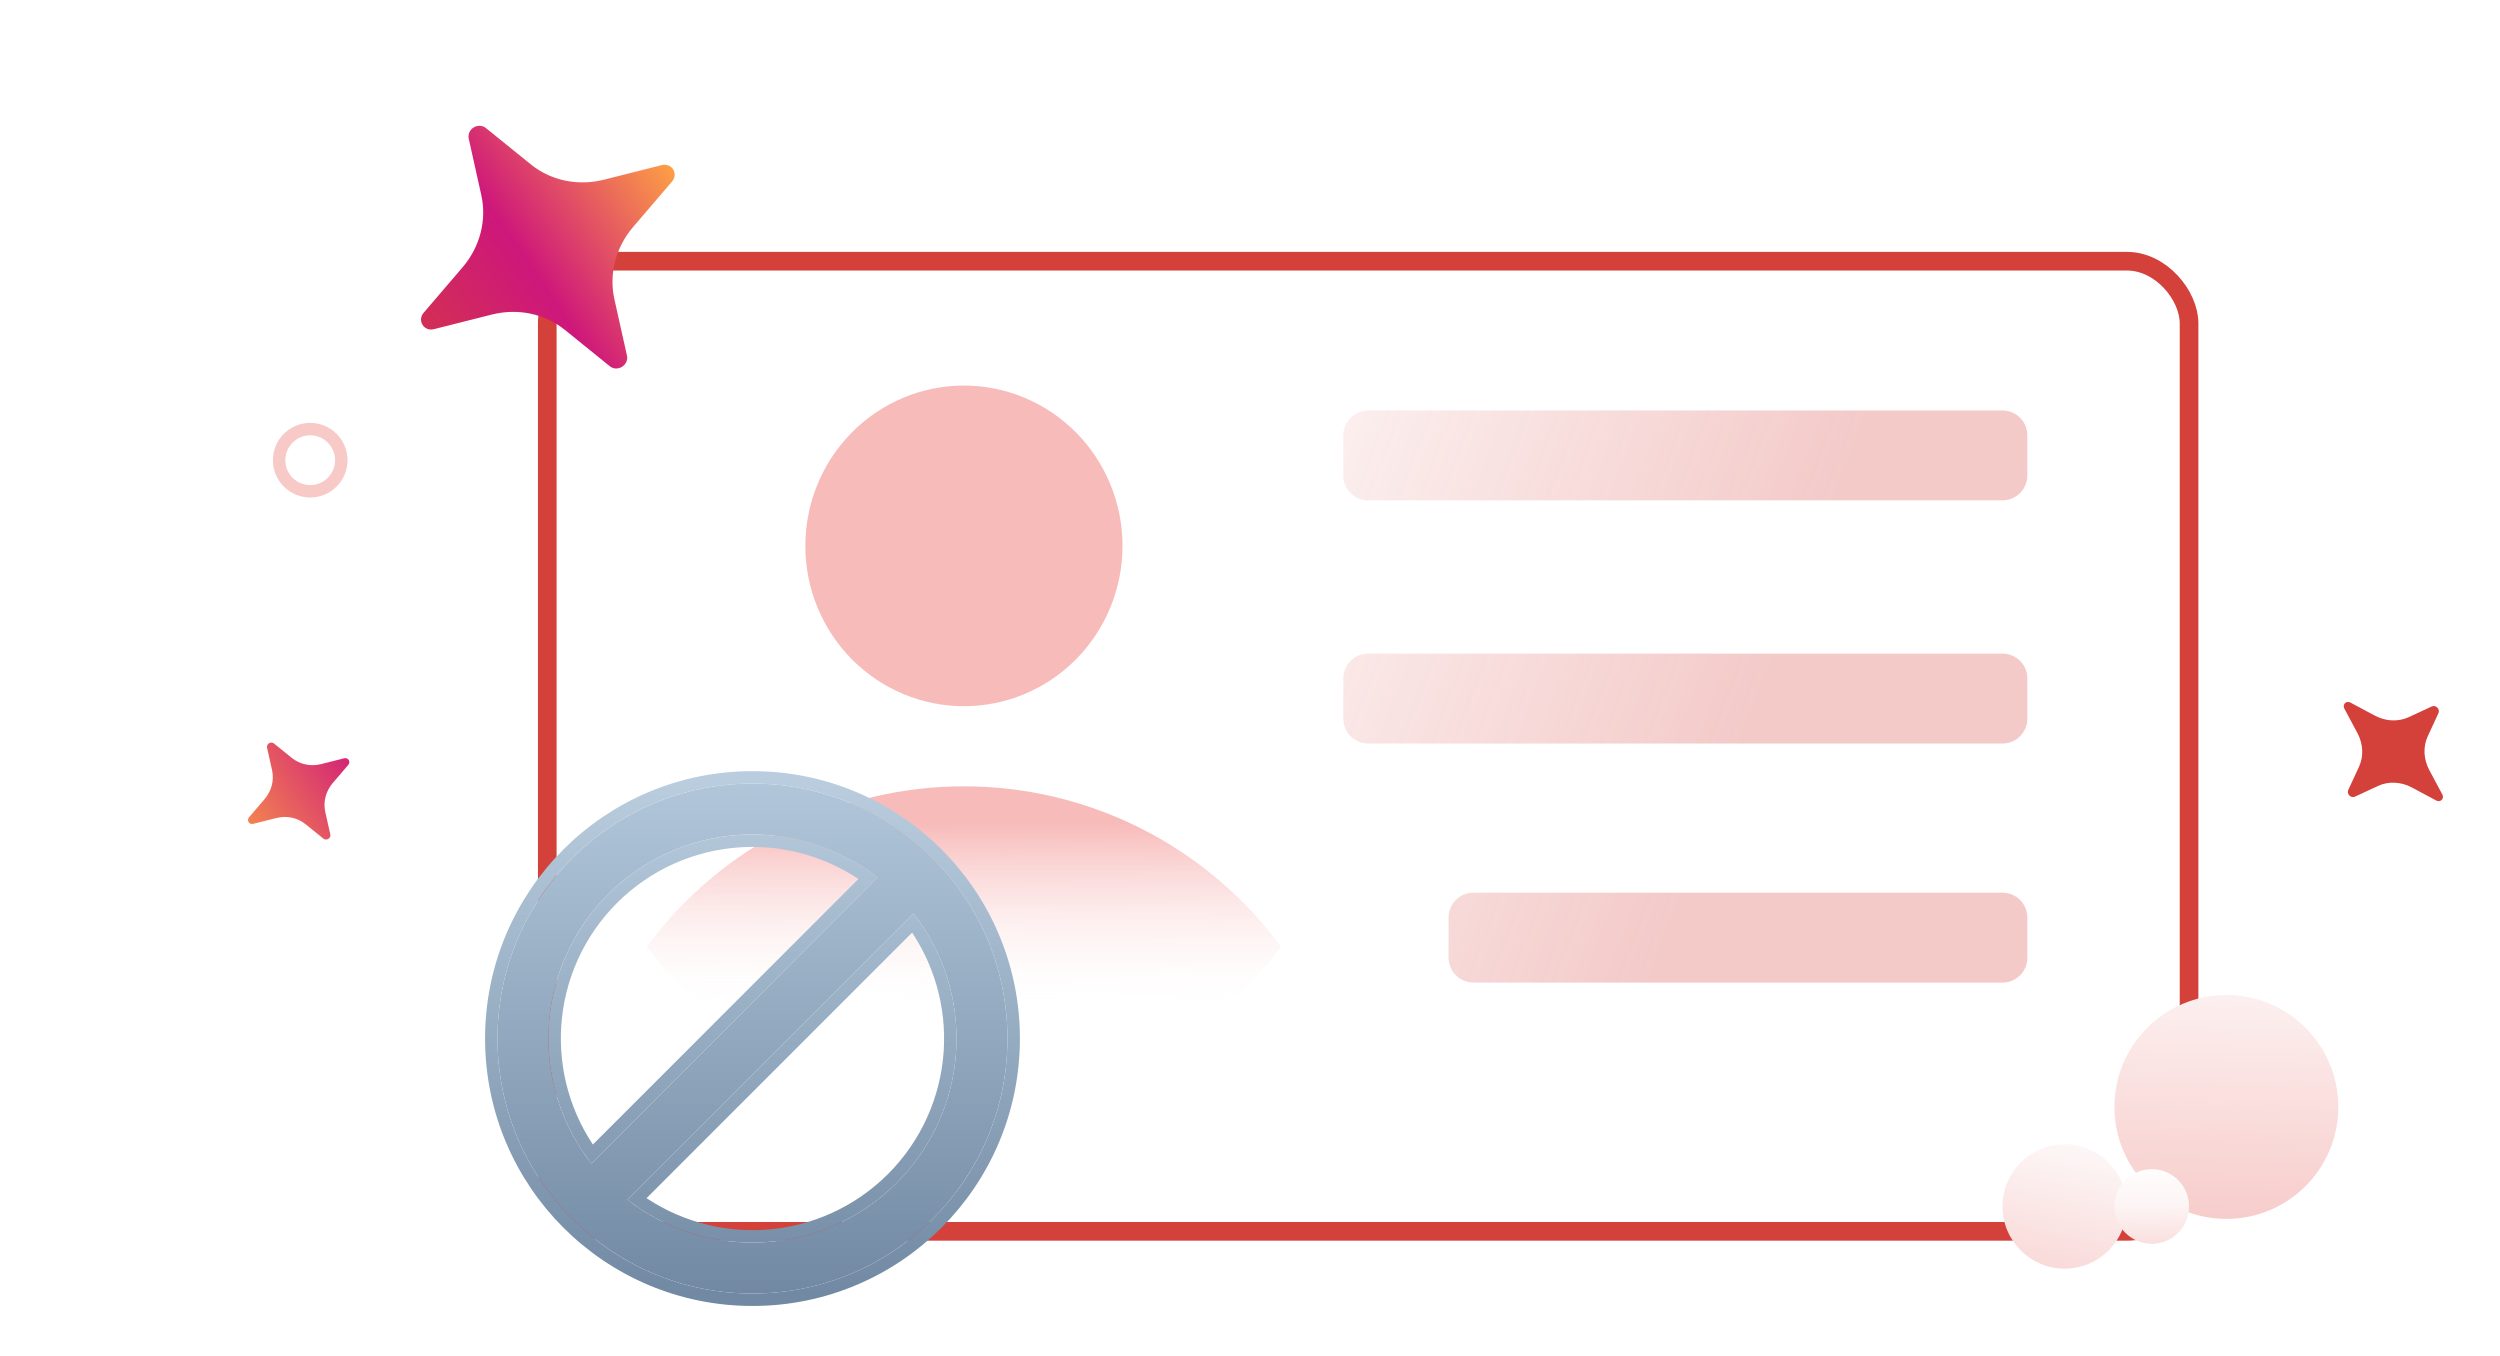 <svg width="201" height="109" viewBox="0 0 201 109" fill="none" xmlns="http://www.w3.org/2000/svg">
<g filter="url(#filter0_d_2307_489)">
<rect x="44" y="17" width="132" height="78" rx="5" fill="white"/>
<rect x="44" y="17" width="132" height="78" rx="5" stroke="#D4403A" stroke-width="1.5"/>
</g>
<path d="M163 77C163 78.105 162.105 79 161 79H118.464C117.359 79 116.464 78.105 116.464 77V73.771C116.464 72.667 117.359 71.771 118.464 71.771H161C162.105 71.771 163 72.667 163 73.771V77ZM163 57.778C163 58.883 162.105 59.778 161 59.778H110.003C108.898 59.778 108.003 58.883 108.003 57.778V54.55C108.003 53.445 108.898 52.55 110.003 52.55H161C162.105 52.55 163 53.445 163 54.55V57.778Z" fill="url(#paint0_linear_2307_489)" fill-opacity="0.28"/>
<path d="M162.997 38.229C162.997 39.333 162.102 40.229 160.997 40.229H110C108.895 40.229 108 39.333 108 38.229V35C108 33.895 108.895 33 110 33H160.997C162.102 33 162.997 33.895 162.997 35V38.229Z" fill="url(#paint1_linear_2307_489)" fill-opacity="0.28"/>
<path d="M77.5 56.778C80.882 56.778 84.124 55.42 86.516 53.003C88.907 50.586 90.25 47.307 90.25 43.889C90.25 40.471 88.907 37.192 86.516 34.775C84.124 32.358 80.882 31 77.5 31C74.118 31 70.876 32.358 68.484 34.775C66.093 37.192 64.75 40.471 64.75 43.889C64.75 47.307 66.093 50.586 68.484 53.003C70.876 55.42 74.118 56.778 77.5 56.778ZM77.5 63.222C72.551 63.218 67.669 64.382 63.242 66.619C58.816 68.856 54.967 72.106 52 76.111C54.967 80.116 58.816 83.366 63.242 85.603C67.669 87.841 72.551 89.004 77.5 89C82.449 89.004 87.331 87.841 91.757 85.603C96.184 83.366 100.034 80.116 103 76.111C100.034 72.106 96.184 68.856 91.757 66.619C87.331 64.382 82.449 63.218 77.5 63.222Z" fill="url(#paint2_linear_2307_489)"/>
<g filter="url(#filter1_d_2307_489)">
<path d="M50.407 24.586C50.579 25.358 49.64 25.94 49.025 25.443L45.415 22.522C44.621 21.88 43.678 21.434 42.66 21.22C41.641 21.006 40.577 21.03 39.55 21.289L34.879 22.466C34.083 22.667 33.528 21.77 34.061 21.146L37.195 17.486C37.883 16.681 38.377 15.738 38.638 14.73C38.899 13.723 38.919 12.68 38.696 11.684L37.687 7.153C37.649 6.985 37.666 6.806 37.737 6.643C37.808 6.481 37.928 6.342 38.082 6.247C38.235 6.152 38.413 6.106 38.59 6.114C38.768 6.123 38.935 6.187 39.069 6.296L42.679 9.218C43.472 9.859 44.416 10.305 45.433 10.519C46.451 10.733 47.515 10.71 48.542 10.451L53.214 9.273C53.388 9.228 53.57 9.238 53.733 9.301C53.897 9.364 54.033 9.476 54.124 9.623C54.215 9.769 54.255 9.942 54.238 10.116C54.222 10.29 54.15 10.457 54.033 10.593L50.899 14.253C50.211 15.058 49.716 16.001 49.456 17.008C49.195 18.015 49.174 19.057 49.396 20.053L50.407 24.586ZM26.557 63.087C26.557 63.087 26.558 63.088 26.558 63.089C26.571 63.156 26.564 63.226 26.535 63.29C26.506 63.354 26.458 63.409 26.398 63.446C26.337 63.484 26.267 63.503 26.196 63.5C26.126 63.497 26.059 63.472 26.005 63.43L24.562 62.263C23.918 61.741 23.049 61.558 22.215 61.769L20.347 62.239C20.278 62.256 20.206 62.251 20.142 62.226C20.077 62.2 20.023 62.156 19.987 62.097C19.951 62.039 19.935 61.971 19.941 61.902C19.947 61.833 19.975 61.767 20.02 61.712L21.272 60.249C21.548 59.927 21.746 59.549 21.851 59.146C21.955 58.743 21.963 58.325 21.874 57.926L21.471 56.115C21.457 56.048 21.465 55.977 21.493 55.913C21.522 55.849 21.57 55.794 21.631 55.756C21.691 55.719 21.762 55.7 21.832 55.703C21.902 55.706 21.969 55.73 22.023 55.773L23.466 56.94C23.783 57.197 24.161 57.375 24.569 57.461C24.976 57.547 25.402 57.538 25.814 57.434L27.679 56.965C27.748 56.948 27.82 56.953 27.884 56.978C27.949 57.004 28.003 57.048 28.039 57.106C28.075 57.164 28.091 57.233 28.085 57.302C28.079 57.371 28.051 57.437 28.006 57.492L26.754 58.955C26.194 59.608 25.971 60.468 26.152 61.278L26.556 63.085C26.556 63.085 26.556 63.086 26.557 63.087Z" fill="url(#paint3_radial_2307_489)"/>
</g>
<g filter="url(#filter2_d_2307_489)">
<path d="M189.33 60.054C189.33 60.055 189.329 60.056 189.328 60.056C189.259 60.087 189.18 60.094 189.101 60.077C189.023 60.06 188.949 60.02 188.89 59.961C188.832 59.903 188.791 59.829 188.774 59.75C188.757 59.671 188.765 59.592 188.796 59.522L189.663 57.651C190.051 56.815 190.003 55.808 189.533 54.931L188.483 52.968C188.445 52.895 188.43 52.814 188.439 52.737C188.449 52.659 188.482 52.589 188.536 52.535C188.589 52.482 188.659 52.449 188.737 52.439C188.814 52.43 188.895 52.445 188.968 52.483L190.931 53.533C191.363 53.765 191.834 53.897 192.306 53.919C192.778 53.942 193.239 53.854 193.651 53.663L195.522 52.796C195.592 52.765 195.671 52.757 195.75 52.774C195.829 52.791 195.903 52.831 195.961 52.89C196.02 52.949 196.061 53.023 196.077 53.101C196.094 53.18 196.087 53.26 196.055 53.329L195.188 55.201C194.997 55.613 194.909 56.073 194.932 56.545C194.954 57.017 195.087 57.488 195.318 57.92L196.366 59.882C196.404 59.954 196.42 60.035 196.41 60.113C196.401 60.19 196.367 60.26 196.314 60.314C196.261 60.367 196.19 60.401 196.113 60.41C196.035 60.42 195.955 60.404 195.882 60.366L193.919 59.316C193.042 58.846 192.035 58.798 191.199 59.186L189.332 60.053C189.332 60.053 189.331 60.054 189.33 60.054Z" fill="#D4403A"/>
</g>
<circle cx="24.941" cy="37" r="2.5" stroke="#F7C9C7"/>
<circle cx="166" cy="97" r="5" fill="url(#paint4_linear_2307_489)"/>
<circle cx="179" cy="89" r="9" fill="url(#paint5_linear_2307_489)"/>
<circle cx="173" cy="97" r="3" fill="url(#paint6_linear_2307_489)"/>
<g filter="url(#filter3_d_2307_489)">
<path d="M73.456 69.443C75.907 72.598 77.122 76.54 76.873 80.527C76.624 84.515 74.927 88.275 72.102 91.1C69.277 93.926 65.517 95.623 61.53 95.872C57.542 96.122 53.6 94.907 50.445 92.456L73.456 69.443ZM70.557 66.544L47.544 89.557C45.091 86.402 43.875 82.46 44.124 78.471C44.373 74.482 46.069 70.721 48.895 67.895C51.721 65.069 55.482 63.373 59.471 63.124C63.46 62.875 67.402 64.091 70.557 66.544ZM81 79.5C81 68.178 71.822 59 60.5 59C49.178 59 40 68.178 40 79.5C40 90.822 49.178 100 60.5 100C71.822 100 81 90.822 81 79.5Z" fill="url(#paint7_linear_2307_489)"/>
<path d="M76.374 80.496C76.604 76.819 75.55 73.183 73.402 70.204L51.206 92.402C54.185 94.549 57.822 95.603 61.498 95.373C65.365 95.131 69.01 93.486 71.749 90.747C74.488 88.007 76.132 84.362 76.374 80.496ZM44.623 78.502C44.393 82.18 45.449 85.817 47.598 88.796L69.796 66.598C66.817 64.449 63.18 63.393 59.502 63.623C55.635 63.864 51.989 65.509 49.249 68.249C46.509 70.989 44.864 74.635 44.623 78.502ZM60.5 58.5C72.098 58.5 81.5 67.902 81.5 79.5C81.5 91.098 72.098 100.5 60.5 100.5C48.902 100.5 39.5 91.098 39.5 79.5C39.5 67.902 48.902 58.5 60.5 58.5Z" stroke="url(#paint8_linear_2307_489)"/>
</g>
<defs>
<filter id="filter0_d_2307_489" x="39.25" y="16.25" width="141.5" height="87.5" filterUnits="userSpaceOnUse" color-interpolation-filters="sRGB">
<feFlood flood-opacity="0" result="BackgroundImageFix"/>
<feColorMatrix in="SourceAlpha" type="matrix" values="0 0 0 0 0 0 0 0 0 0 0 0 0 0 0 0 0 0 127 0" result="hardAlpha"/>
<feOffset dy="4"/>
<feGaussianBlur stdDeviation="2"/>
<feComposite in2="hardAlpha" operator="out"/>
<feColorMatrix type="matrix" values="0 0 0 0 0 0 0 0 0 0 0 0 0 0 0 0 0 0 0.05 0"/>
<feBlend mode="normal" in2="BackgroundImageFix" result="effect1_dropShadow_2307_489"/>
<feBlend mode="normal" in="SourceGraphic" in2="effect1_dropShadow_2307_489" result="shape"/>
</filter>
<filter id="filter1_d_2307_489" x="15.94" y="6.113" width="42.302" height="65.387" filterUnits="userSpaceOnUse" color-interpolation-filters="sRGB">
<feFlood flood-opacity="0" result="BackgroundImageFix"/>
<feColorMatrix in="SourceAlpha" type="matrix" values="0 0 0 0 0 0 0 0 0 0 0 0 0 0 0 0 0 0 127 0" result="hardAlpha"/>
<feOffset dy="4"/>
<feGaussianBlur stdDeviation="2"/>
<feComposite in2="hardAlpha" operator="out"/>
<feColorMatrix type="matrix" values="0 0 0 0 0 0 0 0 0 0 0 0 0 0 0 0 0 0 0.1 0"/>
<feBlend mode="normal" in2="BackgroundImageFix" result="effect1_dropShadow_2307_489"/>
<feBlend mode="normal" in="SourceGraphic" in2="effect1_dropShadow_2307_489" result="shape"/>
</filter>
<filter id="filter2_d_2307_489" x="184.437" y="52.436" width="15.977" height="15.976" filterUnits="userSpaceOnUse" color-interpolation-filters="sRGB">
<feFlood flood-opacity="0" result="BackgroundImageFix"/>
<feColorMatrix in="SourceAlpha" type="matrix" values="0 0 0 0 0 0 0 0 0 0 0 0 0 0 0 0 0 0 127 0" result="hardAlpha"/>
<feOffset dy="4"/>
<feGaussianBlur stdDeviation="2"/>
<feComposite in2="hardAlpha" operator="out"/>
<feColorMatrix type="matrix" values="0 0 0 0 0 0 0 0 0 0 0 0 0 0 0 0 0 0 0.1 0"/>
<feBlend mode="normal" in2="BackgroundImageFix" result="effect1_dropShadow_2307_489"/>
<feBlend mode="normal" in="SourceGraphic" in2="effect1_dropShadow_2307_489" result="shape"/>
</filter>
<filter id="filter3_d_2307_489" x="35" y="58" width="51" height="51" filterUnits="userSpaceOnUse" color-interpolation-filters="sRGB">
<feFlood flood-opacity="0" result="BackgroundImageFix"/>
<feColorMatrix in="SourceAlpha" type="matrix" values="0 0 0 0 0 0 0 0 0 0 0 0 0 0 0 0 0 0 127 0" result="hardAlpha"/>
<feOffset dy="4"/>
<feGaussianBlur stdDeviation="2"/>
<feComposite in2="hardAlpha" operator="out"/>
<feColorMatrix type="matrix" values="0 0 0 0 0 0 0 0 0 0 0 0 0 0 0 0 0 0 0.1 0"/>
<feBlend mode="normal" in2="BackgroundImageFix" result="effect1_dropShadow_2307_489"/>
<feBlend mode="normal" in="SourceGraphic" in2="effect1_dropShadow_2307_489" result="shape"/>
</filter>
<linearGradient id="paint0_linear_2307_489" x1="248.428" y1="94.525" x2="89.519" y2="33.393" gradientUnits="userSpaceOnUse">
<stop offset="0.665" stop-color="#D4403A"/>
<stop offset="1" stop-color="#D4403A" stop-opacity="0"/>
</linearGradient>
<linearGradient id="paint1_linear_2307_489" x1="248.428" y1="94.525" x2="89.519" y2="33.393" gradientUnits="userSpaceOnUse">
<stop offset="0.665" stop-color="#D4403A"/>
<stop offset="1" stop-color="#D4403A" stop-opacity="0"/>
</linearGradient>
<linearGradient id="paint2_linear_2307_489" x1="77.5" y1="31" x2="77.566" y2="97.366" gradientUnits="userSpaceOnUse">
<stop offset="0.531" stop-color="#F7BBBA"/>
<stop offset="0.761" stop-color="white" stop-opacity="0"/>
</linearGradient>
<radialGradient id="paint3_radial_2307_489" cx="0" cy="0" r="1" gradientUnits="userSpaceOnUse" gradientTransform="translate(35.246 35.758) rotate(-31.795) scale(30.376 124.197)">
<stop stop-color="#D4403A"/>
<stop offset="0.531" stop-color="#CE177B"/>
<stop offset="0.995" stop-color="#FEA244"/>
</radialGradient>
<linearGradient id="paint4_linear_2307_489" x1="163.5" y1="108" x2="168.5" y2="84.5" gradientUnits="userSpaceOnUse">
<stop offset="0.016" stop-color="#F6C9C7"/>
<stop offset="0.646" stop-color="#FDF5F5"/>
<stop offset="1" stop-color="white"/>
</linearGradient>
<linearGradient id="paint5_linear_2307_489" x1="181.5" y1="100.5" x2="182.5" y2="64.5" gradientUnits="userSpaceOnUse">
<stop offset="0.016" stop-color="#F6C9C7"/>
<stop offset="0.646" stop-color="#FDF5F5"/>
<stop offset="1" stop-color="white"/>
</linearGradient>
<linearGradient id="paint6_linear_2307_489" x1="173.167" y1="103.5" x2="173" y2="93.167" gradientUnits="userSpaceOnUse">
<stop offset="0.016" stop-color="#F6C9C7"/>
<stop offset="0.646" stop-color="#FDF5F5"/>
<stop offset="1" stop-color="white"/>
</linearGradient>
<linearGradient id="paint7_linear_2307_489" x1="60.5" y1="59" x2="60.5" y2="100" gradientUnits="userSpaceOnUse">
<stop stop-color="#B1C6D9"/>
<stop offset="1" stop-color="#7189A3"/>
</linearGradient>
<linearGradient id="paint8_linear_2307_489" x1="60.5" y1="59" x2="60.5" y2="100" gradientUnits="userSpaceOnUse">
<stop stop-color="#B9CDDE"/>
<stop offset="1" stop-color="#7189A3"/>
</linearGradient>
</defs>
</svg>
